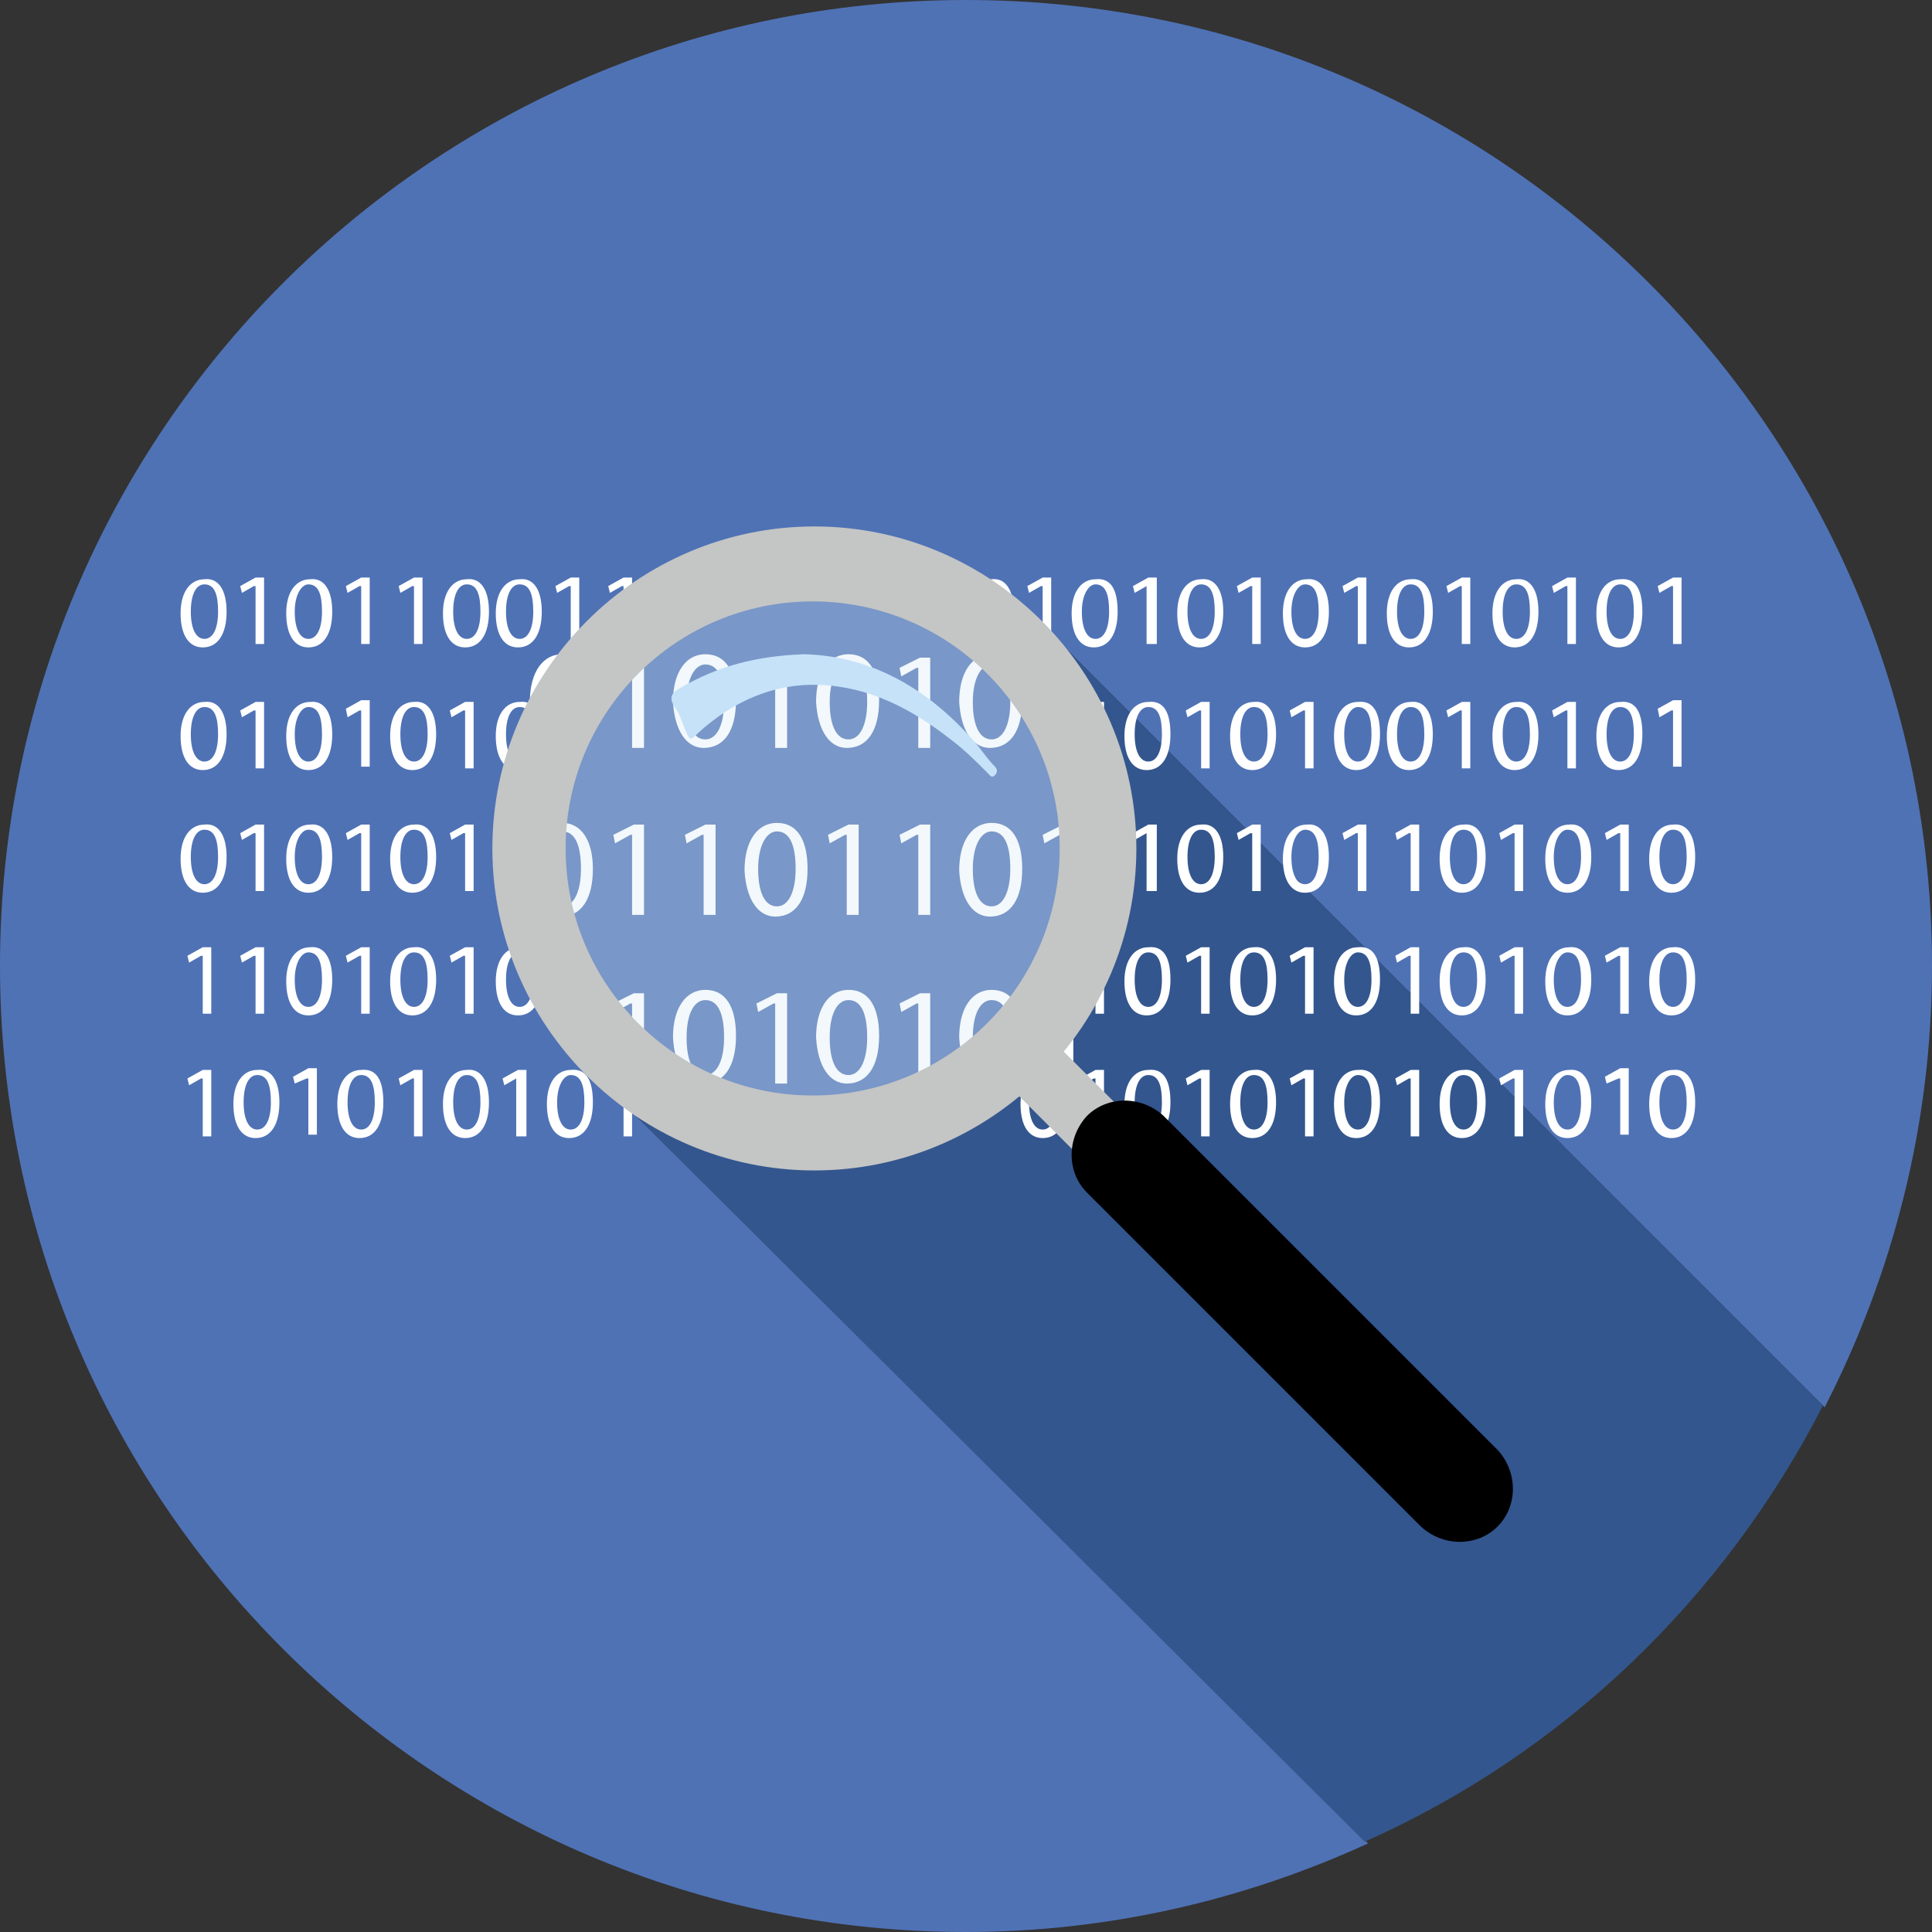 <?xml version="1.0" encoding="UTF-8" standalone="no"?>
<!-- Generator: Adobe Illustrator 22.0.0, SVG Export Plug-In . SVG Version: 6.00 Build 0)  -->

<svg
   xmlns:dc="http://purl.org/dc/elements/1.1/"
   xmlns:cc="http://creativecommons.org/ns#"
   xmlns:rdf="http://www.w3.org/1999/02/22-rdf-syntax-ns#"
   xmlns:svg="http://www.w3.org/2000/svg"
   xmlns="http://www.w3.org/2000/svg"
   xmlns:sodipodi="http://sodipodi.sourceforge.net/DTD/sodipodi-0.dtd"
   xmlns:inkscape="http://www.inkscape.org/namespaces/inkscape"
   version="1.1"
   id="Ebene_1"
   x="0px"
   y="0px"
   viewBox="0 0 113.4 113.4"
   xml:space="preserve"
   inkscape:version="0.91 r13725"
   sodipodi:docname="ForschenEntwickeln_4farbig_ohne_Rand.svg"
   width="113.4"
   height="113.4"><rect x="0" y="0" width="113.4" height="113.4" fill="#333333" stroke="none"/><defs
     id="defs271" /><sodipodi:namedview
     pagecolor="#ffffff"
     bordercolor="#666666"
     borderopacity="1"
     objecttolerance="10"
     gridtolerance="10"
     guidetolerance="10"
     inkscape:pageopacity="0"
     inkscape:pageshadow="2"
     inkscape:window-width="717"
     inkscape:window-height="480"
     id="namedview269"
     showgrid="false"
     fit-margin-top="0"
     fit-margin-left="0"
     fit-margin-right="0"
     fit-margin-bottom="0"
     inkscape:zoom="0.8324515"
     inkscape:cx="57.05"
     inkscape:cy="57.05"
     inkscape:window-x="0"
     inkscape:window-y="0"
     inkscape:window-maximized="0"
     inkscape:current-layer="Ebene_1" /><style
     type="text/css"
     id="style3">
	.st0{fill:#4F72B5;}
	.st1{fill:#33568E;}
	.st2{fill:#FFFFFF;}
	.st3{opacity:0.31;fill:#D6E9F2;}
	.st4{fill:#C4C5C5;}
	.st5{fill:#C6E2F9;}
</style><g
     id="g5"
     transform="translate(-84.7,-85.4)"><path
       class="st0"
       d="m 146.8,123 45,45 c 4,-7.8 6.3,-16.6 6.3,-25.9 0,-31.3 -25.4,-56.7 -56.7,-56.7 -31.3,0 -56.7,25.4 -56.7,56.7 0,31.3 25.4,56.7 56.7,56.7 8.4,0 16.4,-1.9 23.6,-5.2 L 117.1,146 c 21,12.5 35.7,0.5 29.7,-23 z"
       id="path7"
       inkscape:connector-curvature="0"
       style="fill:#4f72b5" /><path
       class="st1"
       d="m 191.7,167.9 -45,-45 c 6,23.5 -8.6,35.5 -29.7,23 l 47.8,47.6 c 11.7,-5.2 21.1,-14.3 26.9,-25.6 z"
       id="path9"
       inkscape:connector-curvature="0"
       style="fill:#33568e" /><path
       class="st2"
       d="m 98,121.3 c 0,1.3 -0.5,2.1 -1.4,2.1 -0.8,0 -1.3,-0.7 -1.3,-2 0,-1.3 0.6,-2 1.4,-2 0.8,-0.1 1.3,0.6 1.3,1.9 z m -2.1,0 c 0,1 0.3,1.6 0.8,1.6 0.5,0 0.8,-0.6 0.8,-1.6 0,-1 -0.2,-1.6 -0.8,-1.6 -0.5,0 -0.8,0.6 -0.8,1.6 z"
       id="path11"
       inkscape:connector-curvature="0"
       style="fill:#ffffff" /><path
       class="st2"
       d="m 99.6,119.8 0,0 -0.7,0.4 -0.1,-0.4 0.9,-0.5 0.5,0 0,3.9 -0.5,0 0,-3.4 z"
       id="path13"
       inkscape:connector-curvature="0"
       style="fill:#ffffff" /><path
       class="st2"
       d="m 104.2,121.3 c 0,1.3 -0.5,2.1 -1.4,2.1 -0.8,0 -1.3,-0.7 -1.3,-2 0,-1.3 0.6,-2 1.4,-2 0.8,-0.1 1.3,0.6 1.3,1.9 z m -2.2,0 c 0,1 0.3,1.6 0.8,1.6 0.5,0 0.8,-0.6 0.8,-1.6 0,-1 -0.2,-1.6 -0.8,-1.6 -0.4,0 -0.8,0.6 -0.8,1.6 z"
       id="path15"
       inkscape:connector-curvature="0"
       style="fill:#ffffff" /><path
       class="st2"
       d="m 105.8,119.8 0,0 -0.7,0.4 -0.1,-0.4 0.9,-0.5 0.5,0 0,3.9 -0.5,0 0,-3.4 z"
       id="path17"
       inkscape:connector-curvature="0"
       style="fill:#ffffff" /><path
       class="st2"
       d="m 108.9,119.8 0,0 -0.7,0.4 -0.1,-0.4 0.9,-0.5 0.5,0 0,3.9 -0.5,0 0,-3.4 z"
       id="path19"
       inkscape:connector-curvature="0"
       style="fill:#ffffff" /><path
       class="st2"
       d="m 113.4,121.3 c 0,1.3 -0.5,2.1 -1.4,2.1 -0.8,0 -1.3,-0.7 -1.3,-2 0,-1.3 0.6,-2 1.4,-2 0.8,-0.1 1.3,0.6 1.3,1.9 z m -2.1,0 c 0,1 0.3,1.6 0.8,1.6 0.5,0 0.8,-0.6 0.8,-1.6 0,-1 -0.2,-1.6 -0.8,-1.6 -0.5,0 -0.8,0.6 -0.8,1.6 z"
       id="path21"
       inkscape:connector-curvature="0"
       style="fill:#ffffff" /><path
       class="st2"
       d="m 116.5,121.3 c 0,1.3 -0.5,2.1 -1.4,2.1 -0.8,0 -1.3,-0.7 -1.3,-2 0,-1.3 0.6,-2 1.4,-2 0.8,-0.1 1.3,0.6 1.3,1.9 z m -2.1,0 c 0,1 0.3,1.6 0.8,1.6 0.5,0 0.8,-0.6 0.8,-1.6 0,-1 -0.2,-1.6 -0.8,-1.6 -0.5,0 -0.8,0.6 -0.8,1.6 z"
       id="path23"
       inkscape:connector-curvature="0"
       style="fill:#ffffff" /><path
       class="st2"
       d="m 118.1,119.8 0,0 -0.7,0.4 -0.1,-0.4 0.9,-0.5 0.5,0 0,3.9 -0.5,0 0,-3.4 z"
       id="path25"
       inkscape:connector-curvature="0"
       style="fill:#ffffff" /><path
       class="st2"
       d="m 121.2,119.8 0,0 -0.7,0.4 -0.1,-0.4 0.9,-0.5 0.5,0 0,3.9 -0.5,0 0,-3.4 z"
       id="path27"
       inkscape:connector-curvature="0"
       style="fill:#ffffff" /><path
       class="st2"
       d="m 144.2,121.3 c 0,1.3 -0.5,2.1 -1.4,2.1 -0.8,0 -1.3,-0.7 -1.3,-2 0,-1.3 0.6,-2 1.4,-2 0.8,-0.1 1.3,0.6 1.3,1.9 z m -2.1,0 c 0,1 0.3,1.6 0.8,1.6 0.5,0 0.8,-0.6 0.8,-1.6 0,-1 -0.2,-1.6 -0.8,-1.6 -0.5,0 -0.8,0.6 -0.8,1.6 z"
       id="path29"
       inkscape:connector-curvature="0"
       style="fill:#ffffff" /><path
       class="st2"
       d="m 145.8,119.8 0,0 -0.7,0.4 -0.1,-0.4 0.9,-0.5 0.5,0 0,3.9 -0.5,0 0,-3.4 z"
       id="path31"
       inkscape:connector-curvature="0"
       style="fill:#ffffff" /><path
       class="st2"
       d="m 150.3,121.3 c 0,1.3 -0.5,2.1 -1.4,2.1 -0.8,0 -1.3,-0.7 -1.3,-2 0,-1.3 0.6,-2 1.4,-2 0.9,-0.1 1.3,0.6 1.3,1.9 z m -2.1,0 c 0,1 0.3,1.6 0.8,1.6 0.5,0 0.8,-0.6 0.8,-1.6 0,-1 -0.2,-1.6 -0.8,-1.6 -0.4,0 -0.8,0.6 -0.8,1.6 z"
       id="path33"
       inkscape:connector-curvature="0"
       style="fill:#ffffff" /><path
       class="st2"
       d="m 152,119.8 0,0 -0.7,0.4 -0.1,-0.4 0.9,-0.5 0.5,0 0,3.9 -0.6,0 0,-3.4 z"
       id="path35"
       inkscape:connector-curvature="0"
       style="fill:#ffffff" /><path
       class="st2"
       d="m 156.5,121.3 c 0,1.3 -0.5,2.1 -1.4,2.1 -0.8,0 -1.3,-0.7 -1.3,-2 0,-1.3 0.6,-2 1.4,-2 0.8,-0.1 1.3,0.6 1.3,1.9 z m -2.1,0 c 0,1 0.3,1.6 0.8,1.6 0.5,0 0.8,-0.6 0.8,-1.6 0,-1 -0.2,-1.6 -0.8,-1.6 -0.5,0 -0.8,0.6 -0.8,1.6 z"
       id="path37"
       inkscape:connector-curvature="0"
       style="fill:#ffffff" /><path
       class="st2"
       d="m 158.1,119.8 0,0 -0.7,0.4 -0.1,-0.4 0.9,-0.5 0.5,0 0,3.9 -0.5,0 0,-3.4 z"
       id="path39"
       inkscape:connector-curvature="0"
       style="fill:#ffffff" /><path
       class="st2"
       d="m 162.7,121.3 c 0,1.3 -0.5,2.1 -1.4,2.1 -0.8,0 -1.3,-0.7 -1.3,-2 0,-1.3 0.6,-2 1.4,-2 0.8,-0.1 1.3,0.6 1.3,1.9 z m -2.2,0 c 0,1 0.3,1.6 0.8,1.6 0.5,0 0.8,-0.6 0.8,-1.6 0,-1 -0.2,-1.6 -0.8,-1.6 -0.4,0 -0.8,0.6 -0.8,1.6 z"
       id="path41"
       inkscape:connector-curvature="0"
       style="fill:#ffffff" /><path
       class="st2"
       d="m 164.3,119.8 0,0 -0.7,0.4 -0.1,-0.4 0.9,-0.5 0.5,0 0,3.9 -0.5,0 0,-3.4 z"
       id="path43"
       inkscape:connector-curvature="0"
       style="fill:#ffffff" /><path
       class="st2"
       d="m 168.8,121.3 c 0,1.3 -0.5,2.1 -1.4,2.1 -0.8,0 -1.3,-0.7 -1.3,-2 0,-1.3 0.6,-2 1.4,-2 0.8,-0.1 1.3,0.6 1.3,1.9 z m -2.1,0 c 0,1 0.3,1.6 0.8,1.6 0.5,0 0.8,-0.6 0.8,-1.6 0,-1 -0.2,-1.6 -0.8,-1.6 -0.5,0 -0.8,0.6 -0.8,1.6 z"
       id="path45"
       inkscape:connector-curvature="0"
       style="fill:#ffffff" /><path
       class="st2"
       d="m 170.4,119.8 0,0 -0.7,0.4 -0.1,-0.4 0.9,-0.5 0.5,0 0,3.9 -0.5,0 0,-3.4 z"
       id="path47"
       inkscape:connector-curvature="0"
       style="fill:#ffffff" /><path
       class="st2"
       d="m 175,121.3 c 0,1.3 -0.5,2.1 -1.4,2.1 -0.8,0 -1.3,-0.7 -1.3,-2 0,-1.3 0.6,-2 1.4,-2 0.8,-0.1 1.3,0.6 1.3,1.9 z m -2.1,0 c 0,1 0.3,1.6 0.8,1.6 0.5,0 0.8,-0.6 0.8,-1.6 0,-1 -0.2,-1.6 -0.8,-1.6 -0.5,0 -0.8,0.6 -0.8,1.6 z"
       id="path49"
       inkscape:connector-curvature="0"
       style="fill:#ffffff" /><path
       class="st2"
       d="m 176.6,119.8 0,0 -0.7,0.4 -0.1,-0.4 0.9,-0.5 0.5,0 0,3.9 -0.5,0 0,-3.4 z"
       id="path51"
       inkscape:connector-curvature="0"
       style="fill:#ffffff" /><path
       class="st2"
       d="m 181.1,121.3 c 0,1.3 -0.5,2.1 -1.4,2.1 -0.8,0 -1.3,-0.7 -1.3,-2 0,-1.3 0.6,-2 1.4,-2 0.9,-0.1 1.3,0.6 1.3,1.9 z m -2.1,0 c 0,1 0.3,1.6 0.8,1.6 0.5,0 0.8,-0.6 0.8,-1.6 0,-1 -0.2,-1.6 -0.8,-1.6 -0.5,0 -0.8,0.6 -0.8,1.6 z"
       id="path53"
       inkscape:connector-curvature="0"
       style="fill:#ffffff" /><path
       class="st2"
       d="m 182.8,119.8 0,0 -0.7,0.4 -0.1,-0.4 0.9,-0.5 0.5,0 0,3.9 -0.5,0 0,-3.4 z"
       id="path55"
       inkscape:connector-curvature="0"
       style="fill:#ffffff" /><path
       class="st2"
       d="m 98,128.5 c 0,1.3 -0.5,2.1 -1.4,2.1 -0.8,0 -1.3,-0.7 -1.3,-2 0,-1.3 0.6,-2 1.4,-2 0.8,-0.1 1.3,0.6 1.3,1.9 z m -2.1,0 c 0,1 0.3,1.6 0.8,1.6 0.5,0 0.8,-0.6 0.8,-1.6 0,-1 -0.2,-1.6 -0.8,-1.6 -0.5,0 -0.8,0.6 -0.8,1.6 z"
       id="path57"
       inkscape:connector-curvature="0"
       style="fill:#ffffff" /><path
       class="st2"
       d="m 99.6,127.1 0,0 -0.7,0.4 -0.1,-0.4 0.9,-0.5 0.5,0 0,3.9 -0.5,0 0,-3.4 z"
       id="path59"
       inkscape:connector-curvature="0"
       style="fill:#ffffff" /><path
       class="st2"
       d="m 104.2,128.5 c 0,1.3 -0.5,2.1 -1.4,2.1 -0.8,0 -1.3,-0.7 -1.3,-2 0,-1.3 0.6,-2 1.4,-2 0.8,-0.1 1.3,0.6 1.3,1.9 z m -2.2,0 c 0,1 0.3,1.6 0.8,1.6 0.5,0 0.8,-0.6 0.8,-1.6 0,-1 -0.2,-1.6 -0.8,-1.6 -0.4,0 -0.8,0.6 -0.8,1.6 z"
       id="path61"
       inkscape:connector-curvature="0"
       style="fill:#ffffff" /><path
       class="st2"
       d="m 105.8,127.1 0,0 -0.7,0.4 -0.1,-0.5 0.9,-0.5 0.5,0 0,3.9 -0.5,0 0,-3.3 z"
       id="path63"
       inkscape:connector-curvature="0"
       style="fill:#ffffff" /><path
       class="st2"
       d="m 110.3,128.5 c 0,1.3 -0.5,2.1 -1.4,2.1 -0.8,0 -1.3,-0.7 -1.3,-2 0,-1.3 0.6,-2 1.4,-2 0.8,-0.1 1.3,0.6 1.3,1.9 z m -2.1,0 c 0,1 0.3,1.6 0.8,1.6 0.5,0 0.8,-0.6 0.8,-1.6 0,-1 -0.2,-1.6 -0.8,-1.6 -0.5,0 -0.8,0.6 -0.8,1.6 z"
       id="path65"
       inkscape:connector-curvature="0"
       style="fill:#ffffff" /><path
       class="st2"
       d="m 111.9,127.1 0,0 -0.7,0.4 -0.1,-0.4 0.9,-0.5 0.5,0 0,3.9 -0.5,0 0,-3.4 z"
       id="path67"
       inkscape:connector-curvature="0"
       style="fill:#ffffff" /><path
       class="st2"
       d="m 116.5,128.5 c 0,1.3 -0.5,2.1 -1.4,2.1 -0.8,0 -1.3,-0.7 -1.3,-2 0,-1.3 0.6,-2 1.4,-2 0.8,-0.1 1.3,0.6 1.3,1.9 z m -2.1,0 c 0,1 0.3,1.6 0.8,1.6 0.5,0 0.8,-0.6 0.8,-1.6 0,-1 -0.2,-1.6 -0.8,-1.6 -0.5,0 -0.8,0.6 -0.8,1.6 z"
       id="path69"
       inkscape:connector-curvature="0"
       style="fill:#ffffff" /><path
       class="st2"
       d="m 119.5,126.5 c 0,1.8 -0.7,2.8 -1.9,2.8 -1,0 -1.7,-1 -1.8,-2.7 0,-1.8 0.8,-2.8 1.9,-2.8 1.1,0 1.8,1 1.8,2.7 z m -2.9,0.1 c 0,1.4 0.4,2.2 1.1,2.2 0.7,0 1.1,-0.9 1.1,-2.2 0,-1.3 -0.3,-2.2 -1.1,-2.2 -0.7,0 -1.1,0.8 -1.1,2.2 z"
       id="path71"
       inkscape:connector-curvature="0"
       style="fill:#ffffff" /><path
       class="st2"
       d="m 121.7,124.6 0,0 -0.9,0.5 -0.1,-0.5 1.2,-0.6 0.6,0 0,5.3 -0.7,0 0,-4.7 z"
       id="path73"
       inkscape:connector-curvature="0"
       style="fill:#ffffff" /><path
       class="st2"
       d="m 127.9,126.5 c 0,1.8 -0.7,2.8 -1.9,2.8 -1,0 -1.7,-1 -1.8,-2.7 0,-1.8 0.8,-2.8 1.9,-2.8 1.2,0 1.8,1 1.8,2.7 z m -2.9,0.1 c 0,1.4 0.4,2.2 1.1,2.2 0.7,0 1.1,-0.9 1.1,-2.2 0,-1.3 -0.3,-2.2 -1.1,-2.2 -0.6,0 -1.1,0.8 -1.1,2.2 z"
       id="path75"
       inkscape:connector-curvature="0"
       style="fill:#ffffff" /><path
       class="st2"
       d="m 130.1,124.6 0,0 -0.9,0.5 -0.1,-0.5 1.2,-0.6 0.6,0 0,5.3 -0.7,0 0,-4.7 z"
       id="path77"
       inkscape:connector-curvature="0"
       style="fill:#ffffff" /><path
       class="st2"
       d="m 136.3,126.5 c 0,1.8 -0.7,2.8 -1.9,2.8 -1,0 -1.7,-1 -1.8,-2.7 0,-1.8 0.8,-2.8 1.9,-2.8 1.2,0 1.8,1 1.8,2.7 z m -2.9,0.1 c 0,1.4 0.4,2.2 1.1,2.2 0.7,0 1.1,-0.9 1.1,-2.2 0,-1.3 -0.3,-2.2 -1.1,-2.2 -0.6,0 -1.1,0.8 -1.1,2.2 z"
       id="path79"
       inkscape:connector-curvature="0"
       style="fill:#ffffff" /><path
       class="st2"
       d="m 138.5,124.6 0,0 -0.9,0.5 -0.1,-0.5 1.2,-0.6 0.6,0 0,5.3 -0.7,0 0,-4.7 z"
       id="path81"
       inkscape:connector-curvature="0"
       style="fill:#ffffff" /><path
       class="st2"
       d="m 144.7,126.5 c 0,1.8 -0.7,2.8 -1.9,2.8 -1,0 -1.7,-1 -1.8,-2.7 0,-1.8 0.8,-2.8 1.9,-2.8 1.2,0 1.8,1 1.8,2.7 z m -2.9,0.1 c 0,1.4 0.4,2.2 1.1,2.2 0.7,0 1.1,-0.9 1.1,-2.2 0,-1.3 -0.3,-2.2 -1.1,-2.2 -0.6,0 -1.1,0.8 -1.1,2.2 z"
       id="path83"
       inkscape:connector-curvature="0"
       style="fill:#ffffff" /><path
       class="st2"
       d="m 146.9,124.6 0,0 -0.9,0.5 -0.1,-0.5 1.2,-0.6 0.6,0 0,5.3 -0.7,0 0,-4.7 z"
       id="path85"
       inkscape:connector-curvature="0"
       style="fill:#ffffff" /><path
       class="st2"
       d="m 148.9,127.1 0,0 -0.7,0.4 -0.1,-0.4 0.9,-0.5 0.5,0 0,3.9 -0.5,0 0,-3.4 z"
       id="path87"
       inkscape:connector-curvature="0"
       style="fill:#ffffff" /><path
       class="st2"
       d="m 153.4,128.5 c 0,1.3 -0.5,2.1 -1.4,2.1 -0.8,0 -1.3,-0.7 -1.3,-2 0,-1.3 0.6,-2 1.4,-2 0.9,-0.1 1.3,0.6 1.3,1.9 z m -2.1,0 c 0,1 0.3,1.6 0.8,1.6 0.5,0 0.8,-0.6 0.8,-1.6 0,-1 -0.2,-1.6 -0.8,-1.6 -0.5,0 -0.8,0.6 -0.8,1.6 z"
       id="path89"
       inkscape:connector-curvature="0"
       style="fill:#ffffff" /><path
       class="st2"
       d="m 155.1,127.1 0,0 -0.7,0.4 -0.1,-0.4 0.9,-0.5 0.5,0 0,3.9 -0.5,0 0,-3.4 z"
       id="path91"
       inkscape:connector-curvature="0"
       style="fill:#ffffff" /><path
       class="st2"
       d="m 159.6,128.5 c 0,1.3 -0.5,2.1 -1.4,2.1 -0.8,0 -1.3,-0.7 -1.3,-2 0,-1.3 0.6,-2 1.4,-2 0.8,-0.1 1.3,0.6 1.3,1.9 z m -2.1,0 c 0,1 0.3,1.6 0.8,1.6 0.5,0 0.8,-0.6 0.8,-1.6 0,-1 -0.2,-1.6 -0.8,-1.6 -0.5,0 -0.8,0.6 -0.8,1.6 z"
       id="path93"
       inkscape:connector-curvature="0"
       style="fill:#ffffff" /><path
       class="st2"
       d="m 161.2,127.1 0,0 -0.7,0.4 -0.1,-0.4 0.9,-0.5 0.5,0 0,3.9 -0.5,0 0,-3.4 z"
       id="path95"
       inkscape:connector-curvature="0"
       style="fill:#ffffff" /><path
       class="st2"
       d="m 165.7,128.5 c 0,1.3 -0.5,2.1 -1.4,2.1 -0.8,0 -1.3,-0.7 -1.3,-2 0,-1.3 0.6,-2 1.4,-2 0.9,-0.1 1.3,0.6 1.3,1.9 z m -2.1,0 c 0,1 0.3,1.6 0.8,1.6 0.5,0 0.8,-0.6 0.8,-1.6 0,-1 -0.2,-1.6 -0.8,-1.6 -0.4,0 -0.8,0.6 -0.8,1.6 z"
       id="path97"
       inkscape:connector-curvature="0"
       style="fill:#ffffff" /><path
       class="st2"
       d="m 168.8,128.5 c 0,1.3 -0.5,2.1 -1.4,2.1 -0.8,0 -1.3,-0.7 -1.3,-2 0,-1.3 0.6,-2 1.4,-2 0.8,-0.1 1.3,0.6 1.3,1.9 z m -2.1,0 c 0,1 0.3,1.6 0.8,1.6 0.5,0 0.8,-0.6 0.8,-1.6 0,-1 -0.2,-1.6 -0.8,-1.6 -0.5,0 -0.8,0.6 -0.8,1.6 z"
       id="path99"
       inkscape:connector-curvature="0"
       style="fill:#ffffff" /><path
       class="st2"
       d="m 170.4,127.1 0,0 -0.7,0.4 -0.1,-0.4 0.9,-0.5 0.5,0 0,3.9 -0.5,0 0,-3.4 z"
       id="path101"
       inkscape:connector-curvature="0"
       style="fill:#ffffff" /><path
       class="st2"
       d="m 175,128.5 c 0,1.3 -0.5,2.1 -1.4,2.1 -0.8,0 -1.3,-0.7 -1.3,-2 0,-1.3 0.6,-2 1.4,-2 0.8,-0.1 1.3,0.6 1.3,1.9 z m -2.1,0 c 0,1 0.3,1.6 0.8,1.6 0.5,0 0.8,-0.6 0.8,-1.6 0,-1 -0.2,-1.6 -0.8,-1.6 -0.5,0 -0.8,0.6 -0.8,1.6 z"
       id="path103"
       inkscape:connector-curvature="0"
       style="fill:#ffffff" /><path
       class="st2"
       d="m 176.6,127.1 0,0 -0.7,0.4 -0.1,-0.4 0.9,-0.5 0.5,0 0,3.9 -0.5,0 0,-3.4 z"
       id="path105"
       inkscape:connector-curvature="0"
       style="fill:#ffffff" /><path
       class="st2"
       d="m 181.1,128.5 c 0,1.3 -0.5,2.1 -1.4,2.1 -0.8,0 -1.3,-0.7 -1.3,-2 0,-1.3 0.6,-2 1.4,-2 0.9,-0.1 1.3,0.6 1.3,1.9 z m -2.1,0 c 0,1 0.3,1.6 0.8,1.6 0.5,0 0.8,-0.6 0.8,-1.6 0,-1 -0.2,-1.6 -0.8,-1.6 -0.5,0 -0.8,0.6 -0.8,1.6 z"
       id="path107"
       inkscape:connector-curvature="0"
       style="fill:#ffffff" /><path
       class="st2"
       d="m 182.8,127.1 0,0 -0.7,0.4 -0.1,-0.5 0.9,-0.5 0.5,0 0,3.9 -0.5,0 0,-3.3 z"
       id="path109"
       inkscape:connector-curvature="0"
       style="fill:#ffffff" /><path
       class="st2"
       d="m 98,135.7 c 0,1.3 -0.5,2.1 -1.4,2.1 -0.8,0 -1.3,-0.7 -1.3,-2 0,-1.3 0.6,-2 1.4,-2 0.8,-0.1 1.3,0.6 1.3,1.9 z m -2.1,0 c 0,1 0.3,1.6 0.8,1.6 0.5,0 0.8,-0.6 0.8,-1.6 0,-1 -0.2,-1.6 -0.8,-1.6 -0.5,0 -0.8,0.6 -0.8,1.6 z"
       id="path111"
       inkscape:connector-curvature="0"
       style="fill:#ffffff" /><path
       class="st2"
       d="m 99.6,134.3 0,0 -0.7,0.4 -0.1,-0.4 0.9,-0.5 0.5,0 0,3.9 -0.5,0 0,-3.4 z"
       id="path113"
       inkscape:connector-curvature="0"
       style="fill:#ffffff" /><path
       class="st2"
       d="m 104.2,135.7 c 0,1.3 -0.5,2.1 -1.4,2.1 -0.8,0 -1.3,-0.7 -1.3,-2 0,-1.3 0.6,-2 1.4,-2 0.8,-0.1 1.3,0.6 1.3,1.9 z m -2.2,0 c 0,1 0.3,1.6 0.8,1.6 0.5,0 0.8,-0.6 0.8,-1.6 0,-1 -0.2,-1.6 -0.8,-1.6 -0.4,0 -0.8,0.6 -0.8,1.6 z"
       id="path115"
       inkscape:connector-curvature="0"
       style="fill:#ffffff" /><path
       class="st2"
       d="m 105.8,134.3 0,0 -0.7,0.4 -0.1,-0.4 0.9,-0.5 0.5,0 0,3.9 -0.5,0 0,-3.4 z"
       id="path117"
       inkscape:connector-curvature="0"
       style="fill:#ffffff" /><path
       class="st2"
       d="m 110.3,135.7 c 0,1.3 -0.5,2.1 -1.4,2.1 -0.8,0 -1.3,-0.7 -1.3,-2 0,-1.3 0.6,-2 1.4,-2 0.8,-0.1 1.3,0.6 1.3,1.9 z m -2.1,0 c 0,1 0.3,1.6 0.8,1.6 0.5,0 0.8,-0.6 0.8,-1.6 0,-1 -0.2,-1.6 -0.8,-1.6 -0.5,0 -0.8,0.6 -0.8,1.6 z"
       id="path119"
       inkscape:connector-curvature="0"
       style="fill:#ffffff" /><path
       class="st2"
       d="m 111.9,134.3 0,0 -0.7,0.4 -0.1,-0.4 0.9,-0.5 0.5,0 0,3.9 -0.5,0 0,-3.4 z"
       id="path121"
       inkscape:connector-curvature="0"
       style="fill:#ffffff" /><path
       class="st2"
       d="m 116.5,135.7 c 0,1.3 -0.5,2.1 -1.4,2.1 -0.8,0 -1.3,-0.7 -1.3,-2 0,-1.3 0.6,-2 1.4,-2 0.8,-0.1 1.3,0.6 1.3,1.9 z m -2.1,0 c 0,1 0.3,1.6 0.8,1.6 0.5,0 0.8,-0.6 0.8,-1.6 0,-1 -0.2,-1.6 -0.8,-1.6 -0.5,0 -0.8,0.6 -0.8,1.6 z"
       id="path123"
       inkscape:connector-curvature="0"
       style="fill:#ffffff" /><path
       class="st2"
       d="m 119.5,136.4 c 0,1.8 -0.7,2.8 -1.9,2.8 -1,0 -1.7,-1 -1.8,-2.7 0,-1.8 0.8,-2.8 1.9,-2.8 1.1,0 1.8,1 1.8,2.7 z m -2.9,0 c 0,1.4 0.4,2.2 1.1,2.2 0.7,0 1.1,-0.9 1.1,-2.2 0,-1.3 -0.3,-2.2 -1.1,-2.2 -0.7,0 -1.1,0.8 -1.1,2.2 z"
       id="path125"
       inkscape:connector-curvature="0"
       style="fill:#ffffff" /><path
       class="st2"
       d="m 121.7,134.4 0,0 -0.9,0.5 -0.1,-0.5 1.2,-0.6 0.6,0 0,5.3 -0.7,0 0,-4.7 z"
       id="path127"
       inkscape:connector-curvature="0"
       style="fill:#ffffff" /><path
       class="st2"
       d="m 125.9,134.4 0,0 -0.9,0.5 -0.1,-0.5 1.2,-0.6 0.6,0 0,5.3 -0.7,0 0,-4.7 z"
       id="path129"
       inkscape:connector-curvature="0"
       style="fill:#ffffff" /><path
       class="st2"
       d="m 132.1,136.4 c 0,1.8 -0.7,2.8 -1.9,2.8 -1,0 -1.7,-1 -1.8,-2.7 0,-1.8 0.8,-2.8 1.9,-2.8 1.2,0 1.8,1 1.8,2.7 z m -2.9,0 c 0,1.4 0.4,2.2 1.1,2.2 0.7,0 1.1,-0.9 1.1,-2.2 0,-1.3 -0.3,-2.2 -1.1,-2.2 -0.6,0 -1.1,0.8 -1.1,2.2 z"
       id="path131"
       inkscape:connector-curvature="0"
       style="fill:#ffffff" /><path
       class="st2"
       d="m 134.3,134.4 0,0 -0.9,0.5 -0.1,-0.5 1.2,-0.6 0.6,0 0,5.3 -0.7,0 0,-4.7 z"
       id="path133"
       inkscape:connector-curvature="0"
       style="fill:#ffffff" /><path
       class="st2"
       d="m 138.5,134.4 0,0 -0.9,0.5 -0.1,-0.5 1.2,-0.6 0.6,0 0,5.3 -0.7,0 0,-4.7 z"
       id="path135"
       inkscape:connector-curvature="0"
       style="fill:#ffffff" /><path
       class="st2"
       d="m 144.7,136.4 c 0,1.8 -0.7,2.8 -1.9,2.8 -1,0 -1.7,-1 -1.8,-2.7 0,-1.8 0.8,-2.8 1.9,-2.8 1.2,0 1.8,1 1.8,2.7 z m -2.9,0 c 0,1.4 0.4,2.2 1.1,2.2 0.7,0 1.1,-0.9 1.1,-2.2 0,-1.3 -0.3,-2.2 -1.1,-2.2 -0.6,0 -1.1,0.8 -1.1,2.2 z"
       id="path137"
       inkscape:connector-curvature="0"
       style="fill:#ffffff" /><path
       class="st2"
       d="m 146.9,134.4 0,0 -0.9,0.5 -0.1,-0.5 1.2,-0.6 0.6,0 0,5.3 -0.7,0 0,-4.7 z"
       id="path139"
       inkscape:connector-curvature="0"
       style="fill:#ffffff" /><path
       class="st2"
       d="m 152,134.3 0,0 -0.7,0.4 -0.1,-0.4 0.9,-0.5 0.5,0 0,3.9 -0.6,0 0,-3.4 z"
       id="path141"
       inkscape:connector-curvature="0"
       style="fill:#ffffff" /><path
       class="st2"
       d="m 156.5,135.7 c 0,1.3 -0.5,2.1 -1.4,2.1 -0.8,0 -1.3,-0.7 -1.3,-2 0,-1.3 0.6,-2 1.4,-2 0.8,-0.1 1.3,0.6 1.3,1.9 z m -2.1,0 c 0,1 0.3,1.6 0.8,1.6 0.5,0 0.8,-0.6 0.8,-1.6 0,-1 -0.2,-1.6 -0.8,-1.6 -0.5,0 -0.8,0.6 -0.8,1.6 z"
       id="path143"
       inkscape:connector-curvature="0"
       style="fill:#ffffff" /><path
       class="st2"
       d="m 158.1,134.3 0,0 -0.7,0.4 -0.1,-0.4 0.9,-0.5 0.5,0 0,3.9 -0.5,0 0,-3.4 z"
       id="path145"
       inkscape:connector-curvature="0"
       style="fill:#ffffff" /><path
       class="st2"
       d="m 162.7,135.7 c 0,1.3 -0.5,2.1 -1.4,2.1 -0.8,0 -1.3,-0.7 -1.3,-2 0,-1.3 0.6,-2 1.4,-2 0.8,-0.1 1.3,0.6 1.3,1.9 z m -2.2,0 c 0,1 0.3,1.6 0.8,1.6 0.5,0 0.8,-0.6 0.8,-1.6 0,-1 -0.2,-1.6 -0.8,-1.6 -0.4,0 -0.8,0.6 -0.8,1.6 z"
       id="path147"
       inkscape:connector-curvature="0"
       style="fill:#ffffff" /><path
       class="st2"
       d="m 164.3,134.3 0,0 -0.7,0.4 -0.1,-0.4 0.9,-0.5 0.5,0 0,3.9 -0.5,0 0,-3.4 z"
       id="path149"
       inkscape:connector-curvature="0"
       style="fill:#ffffff" /><path
       class="st2"
       d="m 167.4,134.3 0,0 -0.7,0.4 -0.1,-0.4 0.9,-0.5 0.5,0 0,3.9 -0.5,0 0,-3.4 z"
       id="path151"
       inkscape:connector-curvature="0"
       style="fill:#ffffff" /><path
       class="st2"
       d="m 171.9,135.7 c 0,1.3 -0.5,2.1 -1.4,2.1 -0.8,0 -1.3,-0.7 -1.3,-2 0,-1.3 0.6,-2 1.4,-2 0.8,-0.1 1.3,0.6 1.3,1.9 z m -2.1,0 c 0,1 0.3,1.6 0.8,1.6 0.5,0 0.8,-0.6 0.8,-1.6 0,-1 -0.2,-1.6 -0.8,-1.6 -0.5,0 -0.8,0.6 -0.8,1.6 z"
       id="path153"
       inkscape:connector-curvature="0"
       style="fill:#ffffff" /><path
       class="st2"
       d="m 173.5,134.3 0,0 -0.7,0.4 -0.1,-0.4 0.9,-0.5 0.5,0 0,3.9 -0.5,0 0,-3.4 z"
       id="path155"
       inkscape:connector-curvature="0"
       style="fill:#ffffff" /><path
       class="st2"
       d="m 178.1,135.7 c 0,1.3 -0.5,2.1 -1.4,2.1 -0.8,0 -1.3,-0.7 -1.3,-2 0,-1.3 0.6,-2 1.4,-2 0.8,-0.1 1.3,0.6 1.3,1.9 z m -2.2,0 c 0,1 0.3,1.6 0.8,1.6 0.5,0 0.8,-0.6 0.8,-1.6 0,-1 -0.2,-1.6 -0.8,-1.6 -0.4,0 -0.8,0.6 -0.8,1.6 z"
       id="path157"
       inkscape:connector-curvature="0"
       style="fill:#ffffff" /><path
       class="st2"
       d="m 179.7,134.3 0,0 -0.7,0.4 -0.1,-0.4 0.9,-0.5 0.5,0 0,3.9 -0.5,0 0,-3.4 z"
       id="path159"
       inkscape:connector-curvature="0"
       style="fill:#ffffff" /><path
       class="st2"
       d="m 184.2,135.7 c 0,1.3 -0.5,2.1 -1.4,2.1 -0.8,0 -1.3,-0.7 -1.3,-2 0,-1.3 0.6,-2 1.4,-2 0.8,-0.1 1.3,0.6 1.3,1.9 z m -2.1,0 c 0,1 0.3,1.6 0.8,1.6 0.5,0 0.8,-0.6 0.8,-1.6 0,-1 -0.2,-1.6 -0.8,-1.6 -0.5,0 -0.8,0.6 -0.8,1.6 z"
       id="path161"
       inkscape:connector-curvature="0"
       style="fill:#ffffff" /><path
       class="st2"
       d="m 96.5,141.5 0,0 -0.7,0.4 -0.1,-0.4 0.9,-0.5 0.5,0 0,3.9 -0.5,0 0,-3.4 z"
       id="path163"
       inkscape:connector-curvature="0"
       style="fill:#ffffff" /><path
       class="st2"
       d="m 99.6,141.5 0,0 -0.7,0.4 -0.1,-0.4 0.9,-0.5 0.5,0 0,3.9 -0.5,0 0,-3.4 z"
       id="path165"
       inkscape:connector-curvature="0"
       style="fill:#ffffff" /><path
       class="st2"
       d="m 104.2,142.9 c 0,1.3 -0.5,2.1 -1.4,2.1 -0.8,0 -1.3,-0.7 -1.3,-2 0,-1.3 0.6,-2 1.4,-2 0.8,-0.1 1.3,0.6 1.3,1.9 z m -2.2,0 c 0,1 0.3,1.6 0.8,1.6 0.5,0 0.8,-0.6 0.8,-1.6 0,-1 -0.2,-1.6 -0.8,-1.6 -0.4,0 -0.8,0.6 -0.8,1.6 z"
       id="path167"
       inkscape:connector-curvature="0"
       style="fill:#ffffff" /><path
       class="st2"
       d="m 105.8,141.5 0,0 -0.7,0.4 -0.1,-0.4 0.9,-0.5 0.5,0 0,3.9 -0.5,0 0,-3.4 z"
       id="path169"
       inkscape:connector-curvature="0"
       style="fill:#ffffff" /><path
       class="st2"
       d="m 110.3,142.9 c 0,1.3 -0.5,2.1 -1.4,2.1 -0.8,0 -1.3,-0.7 -1.3,-2 0,-1.3 0.6,-2 1.4,-2 0.8,-0.1 1.3,0.6 1.3,1.9 z m -2.1,0 c 0,1 0.3,1.6 0.8,1.6 0.5,0 0.8,-0.6 0.8,-1.6 0,-1 -0.2,-1.6 -0.8,-1.6 -0.5,0 -0.8,0.6 -0.8,1.6 z"
       id="path171"
       inkscape:connector-curvature="0"
       style="fill:#ffffff" /><path
       class="st2"
       d="m 111.9,141.5 0,0 -0.7,0.4 -0.1,-0.4 0.9,-0.5 0.5,0 0,3.9 -0.5,0 0,-3.4 z"
       id="path173"
       inkscape:connector-curvature="0"
       style="fill:#ffffff" /><path
       class="st2"
       d="m 116.5,142.9 c 0,1.3 -0.5,2.1 -1.4,2.1 -0.8,0 -1.3,-0.7 -1.3,-2 0,-1.3 0.6,-2 1.4,-2 0.8,-0.1 1.3,0.6 1.3,1.9 z m -2.1,0 c 0,1 0.3,1.6 0.8,1.6 0.5,0 0.8,-0.6 0.8,-1.6 0,-1 -0.2,-1.6 -0.8,-1.6 -0.5,0 -0.8,0.6 -0.8,1.6 z"
       id="path175"
       inkscape:connector-curvature="0"
       style="fill:#ffffff" /><path
       class="st2"
       d="m 121.7,144.3 0,0 -0.9,0.5 -0.1,-0.5 1.2,-0.6 0.6,0 0,5.3 -0.7,0 0,-4.7 z"
       id="path177"
       inkscape:connector-curvature="0"
       style="fill:#ffffff" /><path
       class="st2"
       d="m 127.9,146.2 c 0,1.8 -0.7,2.8 -1.9,2.8 -1,0 -1.7,-1 -1.8,-2.7 0,-1.8 0.8,-2.8 1.9,-2.8 1.2,0 1.8,1 1.8,2.7 z m -2.9,0.1 c 0,1.4 0.4,2.2 1.1,2.2 0.7,0 1.1,-0.9 1.1,-2.2 0,-1.3 -0.3,-2.2 -1.1,-2.2 -0.6,0 -1.1,0.7 -1.1,2.2 z"
       id="path179"
       inkscape:connector-curvature="0"
       style="fill:#ffffff" /><path
       class="st2"
       d="m 130.1,144.3 0,0 -0.9,0.5 -0.1,-0.5 1.2,-0.6 0.6,0 0,5.3 -0.7,0 0,-4.7 z"
       id="path181"
       inkscape:connector-curvature="0"
       style="fill:#ffffff" /><path
       class="st2"
       d="m 136.3,146.2 c 0,1.8 -0.7,2.8 -1.9,2.8 -1,0 -1.7,-1 -1.8,-2.7 0,-1.8 0.8,-2.8 1.9,-2.8 1.2,0 1.8,1 1.8,2.7 z m -2.9,0.1 c 0,1.4 0.4,2.2 1.1,2.2 0.7,0 1.1,-0.9 1.1,-2.2 0,-1.3 -0.3,-2.2 -1.1,-2.2 -0.6,0 -1.1,0.7 -1.1,2.2 z"
       id="path183"
       inkscape:connector-curvature="0"
       style="fill:#ffffff" /><path
       class="st2"
       d="m 138.5,144.3 0,0 -0.9,0.5 -0.1,-0.5 1.2,-0.6 0.6,0 0,5.3 -0.7,0 0,-4.7 z"
       id="path185"
       inkscape:connector-curvature="0"
       style="fill:#ffffff" /><path
       class="st2"
       d="m 144.7,146.2 c 0,1.8 -0.7,2.8 -1.9,2.8 -1,0 -1.7,-1 -1.8,-2.7 0,-1.8 0.8,-2.8 1.9,-2.8 1.2,0 1.8,1 1.8,2.7 z m -2.9,0.1 c 0,1.4 0.4,2.2 1.1,2.2 0.7,0 1.1,-0.9 1.1,-2.2 0,-1.3 -0.3,-2.2 -1.1,-2.2 -0.6,0 -1.1,0.7 -1.1,2.2 z"
       id="path187"
       inkscape:connector-curvature="0"
       style="fill:#ffffff" /><path
       class="st2"
       d="m 146.9,144.3 0,0 -0.9,0.5 -0.1,-0.5 1.2,-0.6 0.6,0 0,5.3 -0.7,0 0,-4.7 z"
       id="path189"
       inkscape:connector-curvature="0"
       style="fill:#ffffff" /><path
       class="st2"
       d="m 148.9,141.5 0,0 -0.7,0.4 -0.1,-0.4 0.9,-0.5 0.5,0 0,3.9 -0.5,0 0,-3.4 z"
       id="path191"
       inkscape:connector-curvature="0"
       style="fill:#ffffff" /><path
       class="st2"
       d="m 153.4,142.9 c 0,1.3 -0.5,2.1 -1.4,2.1 -0.8,0 -1.3,-0.7 -1.3,-2 0,-1.3 0.6,-2 1.4,-2 0.9,-0.1 1.3,0.6 1.3,1.9 z m -2.1,0 c 0,1 0.3,1.6 0.8,1.6 0.5,0 0.8,-0.6 0.8,-1.6 0,-1 -0.2,-1.6 -0.8,-1.6 -0.5,0 -0.8,0.6 -0.8,1.6 z"
       id="path193"
       inkscape:connector-curvature="0"
       style="fill:#ffffff" /><path
       class="st2"
       d="m 155.1,141.5 0,0 -0.7,0.4 -0.1,-0.4 0.9,-0.5 0.5,0 0,3.9 -0.5,0 0,-3.4 z"
       id="path195"
       inkscape:connector-curvature="0"
       style="fill:#ffffff" /><path
       class="st2"
       d="m 159.6,142.9 c 0,1.3 -0.5,2.1 -1.4,2.1 -0.8,0 -1.3,-0.7 -1.3,-2 0,-1.3 0.6,-2 1.4,-2 0.8,-0.1 1.3,0.6 1.3,1.9 z m -2.1,0 c 0,1 0.3,1.6 0.8,1.6 0.5,0 0.8,-0.6 0.8,-1.6 0,-1 -0.2,-1.6 -0.8,-1.6 -0.5,0 -0.8,0.6 -0.8,1.6 z"
       id="path197"
       inkscape:connector-curvature="0"
       style="fill:#ffffff" /><path
       class="st2"
       d="m 161.2,141.5 0,0 -0.7,0.4 -0.1,-0.4 0.9,-0.5 0.5,0 0,3.9 -0.5,0 0,-3.4 z"
       id="path199"
       inkscape:connector-curvature="0"
       style="fill:#ffffff" /><path
       class="st2"
       d="m 165.7,142.9 c 0,1.3 -0.5,2.1 -1.4,2.1 -0.8,0 -1.3,-0.7 -1.3,-2 0,-1.3 0.6,-2 1.4,-2 0.9,-0.1 1.3,0.6 1.3,1.9 z m -2.1,0 c 0,1 0.3,1.6 0.8,1.6 0.5,0 0.8,-0.6 0.8,-1.6 0,-1 -0.2,-1.6 -0.8,-1.6 -0.4,0 -0.8,0.6 -0.8,1.6 z"
       id="path201"
       inkscape:connector-curvature="0"
       style="fill:#ffffff" /><path
       class="st2"
       d="m 167.4,141.5 0,0 -0.7,0.4 -0.1,-0.4 0.9,-0.5 0.5,0 0,3.9 -0.5,0 0,-3.4 z"
       id="path203"
       inkscape:connector-curvature="0"
       style="fill:#ffffff" /><path
       class="st2"
       d="m 171.9,142.9 c 0,1.3 -0.5,2.1 -1.4,2.1 -0.8,0 -1.3,-0.7 -1.3,-2 0,-1.3 0.6,-2 1.4,-2 0.8,-0.1 1.3,0.6 1.3,1.9 z m -2.1,0 c 0,1 0.3,1.6 0.8,1.6 0.5,0 0.8,-0.6 0.8,-1.6 0,-1 -0.2,-1.6 -0.8,-1.6 -0.5,0 -0.8,0.6 -0.8,1.6 z"
       id="path205"
       inkscape:connector-curvature="0"
       style="fill:#ffffff" /><path
       class="st2"
       d="m 173.5,141.5 0,0 -0.7,0.4 -0.1,-0.4 0.9,-0.5 0.5,0 0,3.9 -0.5,0 0,-3.4 z"
       id="path207"
       inkscape:connector-curvature="0"
       style="fill:#ffffff" /><path
       class="st2"
       d="m 178.1,142.9 c 0,1.3 -0.5,2.1 -1.4,2.1 -0.8,0 -1.3,-0.7 -1.3,-2 0,-1.3 0.6,-2 1.4,-2 0.8,-0.1 1.3,0.6 1.3,1.9 z m -2.2,0 c 0,1 0.3,1.6 0.8,1.6 0.5,0 0.8,-0.6 0.8,-1.6 0,-1 -0.2,-1.6 -0.8,-1.6 -0.4,0 -0.8,0.6 -0.8,1.6 z"
       id="path209"
       inkscape:connector-curvature="0"
       style="fill:#ffffff" /><path
       class="st2"
       d="m 179.7,141.5 0,0 -0.7,0.4 -0.1,-0.4 0.9,-0.5 0.5,0 0,3.9 -0.5,0 0,-3.4 z"
       id="path211"
       inkscape:connector-curvature="0"
       style="fill:#ffffff" /><path
       class="st2"
       d="m 184.2,142.9 c 0,1.3 -0.5,2.1 -1.4,2.1 -0.8,0 -1.3,-0.7 -1.3,-2 0,-1.3 0.6,-2 1.4,-2 0.8,-0.1 1.3,0.6 1.3,1.9 z m -2.1,0 c 0,1 0.3,1.6 0.8,1.6 0.5,0 0.8,-0.6 0.8,-1.6 0,-1 -0.2,-1.6 -0.8,-1.6 -0.5,0 -0.8,0.6 -0.8,1.6 z"
       id="path213"
       inkscape:connector-curvature="0"
       style="fill:#ffffff" /><path
       class="st2"
       d="m 96.5,148.7 0,0 -0.7,0.4 -0.1,-0.4 0.9,-0.5 0.5,0 0,3.9 -0.5,0 0,-3.4 z"
       id="path215"
       inkscape:connector-curvature="0"
       style="fill:#ffffff" /><path
       class="st2"
       d="m 101.1,150.1 c 0,1.3 -0.5,2.1 -1.4,2.1 -0.8,0 -1.3,-0.7 -1.3,-2 0,-1.3 0.6,-2 1.4,-2 0.8,-0.1 1.3,0.6 1.3,1.9 z m -2.1,0 c 0,1 0.3,1.6 0.8,1.6 0.5,0 0.8,-0.6 0.8,-1.6 0,-1 -0.2,-1.6 -0.8,-1.6 -0.5,0 -0.8,0.6 -0.8,1.6 z"
       id="path217"
       inkscape:connector-curvature="0"
       style="fill:#ffffff" /><path
       class="st2"
       d="m 102.7,148.7 0,0 -0.7,0.3 -0.1,-0.4 0.9,-0.5 0.5,0 0,3.9 -0.5,0 0,-3.3 z"
       id="path219"
       inkscape:connector-curvature="0"
       style="fill:#ffffff" /><path
       class="st2"
       d="m 107.2,150.1 c 0,1.3 -0.5,2.1 -1.4,2.1 -0.8,0 -1.3,-0.7 -1.3,-2 0,-1.3 0.6,-2 1.4,-2 0.9,-0.1 1.3,0.6 1.3,1.9 z m -2.1,0 c 0,1 0.3,1.6 0.8,1.6 0.5,0 0.8,-0.6 0.8,-1.6 0,-1 -0.2,-1.6 -0.8,-1.6 -0.5,0 -0.8,0.6 -0.8,1.6 z"
       id="path221"
       inkscape:connector-curvature="0"
       style="fill:#ffffff" /><path
       class="st2"
       d="m 108.9,148.7 0,0 -0.7,0.4 -0.1,-0.4 0.9,-0.5 0.5,0 0,3.9 -0.5,0 0,-3.4 z"
       id="path223"
       inkscape:connector-curvature="0"
       style="fill:#ffffff" /><path
       class="st2"
       d="m 113.4,150.1 c 0,1.3 -0.5,2.1 -1.4,2.1 -0.8,0 -1.3,-0.7 -1.3,-2 0,-1.3 0.6,-2 1.4,-2 0.8,-0.1 1.3,0.6 1.3,1.9 z m -2.1,0 c 0,1 0.3,1.6 0.8,1.6 0.5,0 0.8,-0.6 0.8,-1.6 0,-1 -0.2,-1.6 -0.8,-1.6 -0.5,0 -0.8,0.6 -0.8,1.6 z"
       id="path225"
       inkscape:connector-curvature="0"
       style="fill:#ffffff" /><path
       class="st2"
       d="m 115,148.7 0,0 -0.7,0.4 -0.1,-0.4 0.9,-0.5 0.5,0 0,3.9 -0.6,0 0,-3.4 z"
       id="path227"
       inkscape:connector-curvature="0"
       style="fill:#ffffff" /><path
       class="st2"
       d="m 119.5,150.1 c 0,1.3 -0.5,2.1 -1.4,2.1 -0.8,0 -1.3,-0.7 -1.3,-2 0,-1.3 0.6,-2 1.4,-2 0.9,-0.1 1.3,0.6 1.3,1.9 z m -2.1,0 c 0,1 0.3,1.6 0.8,1.6 0.5,0 0.8,-0.6 0.8,-1.6 0,-1 -0.2,-1.6 -0.8,-1.6 -0.4,0 -0.8,0.6 -0.8,1.6 z"
       id="path229"
       inkscape:connector-curvature="0"
       style="fill:#ffffff" /><path
       class="st2"
       d="m 121.2,148.7 0,0 -0.7,0.4 -0.1,-0.4 0.9,-0.5 0.5,0 0,3.9 -0.5,0 0,-3.4 z"
       id="path231"
       inkscape:connector-curvature="0"
       style="fill:#ffffff" /><path
       class="st2"
       d="m 147.3,150.1 c 0,1.3 -0.5,2.1 -1.4,2.1 -0.8,0 -1.3,-0.7 -1.3,-2 0,-1.3 0.6,-2 1.4,-2 0.8,-0.1 1.3,0.6 1.3,1.9 z m -2.2,0 c 0,1 0.3,1.6 0.8,1.6 0.5,0 0.8,-0.6 0.8,-1.6 0,-1 -0.2,-1.6 -0.8,-1.6 -0.4,0 -0.8,0.6 -0.8,1.6 z"
       id="path233"
       inkscape:connector-curvature="0"
       style="fill:#ffffff" /><path
       class="st2"
       d="m 148.9,148.7 0,0 -0.7,0.4 -0.1,-0.4 0.9,-0.5 0.5,0 0,3.9 -0.5,0 0,-3.4 z"
       id="path235"
       inkscape:connector-curvature="0"
       style="fill:#ffffff" /><path
       class="st2"
       d="m 153.4,150.1 c 0,1.3 -0.5,2.1 -1.4,2.1 -0.8,0 -1.3,-0.7 -1.3,-2 0,-1.3 0.6,-2 1.4,-2 0.9,-0.1 1.3,0.6 1.3,1.9 z m -2.1,0 c 0,1 0.3,1.6 0.8,1.6 0.5,0 0.8,-0.6 0.8,-1.6 0,-1 -0.2,-1.6 -0.8,-1.6 -0.5,0 -0.8,0.6 -0.8,1.6 z"
       id="path237"
       inkscape:connector-curvature="0"
       style="fill:#ffffff" /><path
       class="st2"
       d="m 155.1,148.7 0,0 -0.7,0.4 -0.1,-0.4 0.9,-0.5 0.5,0 0,3.9 -0.5,0 0,-3.4 z"
       id="path239"
       inkscape:connector-curvature="0"
       style="fill:#ffffff" /><path
       class="st2"
       d="m 159.6,150.1 c 0,1.3 -0.5,2.1 -1.4,2.1 -0.8,0 -1.3,-0.7 -1.3,-2 0,-1.3 0.6,-2 1.4,-2 0.8,-0.1 1.3,0.6 1.3,1.9 z m -2.1,0 c 0,1 0.3,1.6 0.8,1.6 0.5,0 0.8,-0.6 0.8,-1.6 0,-1 -0.2,-1.6 -0.8,-1.6 -0.5,0 -0.8,0.6 -0.8,1.6 z"
       id="path241"
       inkscape:connector-curvature="0"
       style="fill:#ffffff" /><path
       class="st2"
       d="m 161.2,148.7 0,0 -0.7,0.4 -0.1,-0.4 0.9,-0.5 0.5,0 0,3.9 -0.5,0 0,-3.4 z"
       id="path243"
       inkscape:connector-curvature="0"
       style="fill:#ffffff" /><path
       class="st2"
       d="m 165.7,150.1 c 0,1.3 -0.5,2.1 -1.4,2.1 -0.8,0 -1.3,-0.7 -1.3,-2 0,-1.3 0.6,-2 1.4,-2 0.9,-0.1 1.3,0.6 1.3,1.9 z m -2.1,0 c 0,1 0.3,1.6 0.8,1.6 0.5,0 0.8,-0.6 0.8,-1.6 0,-1 -0.2,-1.6 -0.8,-1.6 -0.4,0 -0.8,0.6 -0.8,1.6 z"
       id="path245"
       inkscape:connector-curvature="0"
       style="fill:#ffffff" /><path
       class="st2"
       d="m 167.4,148.7 0,0 -0.7,0.4 -0.1,-0.4 0.9,-0.5 0.5,0 0,3.9 -0.5,0 0,-3.4 z"
       id="path247"
       inkscape:connector-curvature="0"
       style="fill:#ffffff" /><path
       class="st2"
       d="m 171.9,150.1 c 0,1.3 -0.5,2.1 -1.4,2.1 -0.8,0 -1.3,-0.7 -1.3,-2 0,-1.3 0.6,-2 1.4,-2 0.8,-0.1 1.3,0.6 1.3,1.9 z m -2.1,0 c 0,1 0.3,1.6 0.8,1.6 0.5,0 0.8,-0.6 0.8,-1.6 0,-1 -0.2,-1.6 -0.8,-1.6 -0.5,0 -0.8,0.6 -0.8,1.6 z"
       id="path249"
       inkscape:connector-curvature="0"
       style="fill:#ffffff" /><path
       class="st2"
       d="m 173.5,148.7 0,0 -0.7,0.4 -0.1,-0.4 0.9,-0.5 0.5,0 0,3.9 -0.5,0 0,-3.4 z"
       id="path251"
       inkscape:connector-curvature="0"
       style="fill:#ffffff" /><path
       class="st2"
       d="m 178.1,150.1 c 0,1.3 -0.5,2.1 -1.4,2.1 -0.8,0 -1.3,-0.7 -1.3,-2 0,-1.3 0.6,-2 1.4,-2 0.8,-0.1 1.3,0.6 1.3,1.9 z m -2.2,0 c 0,1 0.3,1.6 0.8,1.6 0.5,0 0.8,-0.6 0.8,-1.6 0,-1 -0.2,-1.6 -0.8,-1.6 -0.4,0 -0.8,0.6 -0.8,1.6 z"
       id="path253"
       inkscape:connector-curvature="0"
       style="fill:#ffffff" /><path
       class="st2"
       d="m 179.7,148.7 0,0 -0.7,0.3 -0.1,-0.4 0.9,-0.5 0.5,0 0,3.9 -0.5,0 0,-3.3 z"
       id="path255"
       inkscape:connector-curvature="0"
       style="fill:#ffffff" /><path
       class="st2"
       d="m 184.2,150.1 c 0,1.3 -0.5,2.1 -1.4,2.1 -0.8,0 -1.3,-0.7 -1.3,-2 0,-1.3 0.6,-2 1.4,-2 0.8,-0.1 1.3,0.6 1.3,1.9 z m -2.1,0 c 0,1 0.3,1.6 0.8,1.6 0.5,0 0.8,-0.6 0.8,-1.6 0,-1 -0.2,-1.6 -0.8,-1.6 -0.5,0 -0.8,0.6 -0.8,1.6 z"
       id="path257"
       inkscape:connector-curvature="0"
       style="fill:#ffffff" /><circle
       class="st3"
       cx="132.4"
       cy="135.7"
       r="16"
       id="circle259"
       style="opacity:0.31;fill:#d6e9f2" /><path
       class="st4"
       d="m 132.5,116.3 c -10.4,0 -18.9,8.5 -18.9,18.9 0,10.4 8.5,18.9 18.9,18.9 10.4,0 18.9,-8.5 18.9,-18.9 0,-10.4 -8.5,-18.9 -18.9,-18.9 z m -0.1,33.4 c -8,0 -14.5,-6.5 -14.5,-14.5 0,-8 6.5,-14.5 14.5,-14.5 8,0 14.5,6.5 14.5,14.5 0,8 -6.5,14.5 -14.5,14.5 z"
       id="path261"
       inkscape:connector-curvature="0"
       style="fill:#c4c5c5" /><rect
       x="145.1"
       y="145.8"
       transform="matrix(0.707,-0.707,0.707,0.707,-62.67,147.722)"
       class="st4"
       width="3.7"
       height="7.3"
       id="rect263"
       style="fill:#c4c5c5" /><path
       d="m 172.6,175 0,0 c -1.2,1.2 -3.2,1.2 -4.5,0 l -19.6,-19.6 c -1.2,-1.2 -1.2,-3.2 0,-4.5 l 0,0 c 1.2,-1.2 3.2,-1.2 4.5,0 l 19.6,19.6 c 1.2,1.3 1.2,3.3 0,4.5 z"
       id="path265"
       inkscape:connector-curvature="0" /><path
       class="st5"
       d="m 131.9,123.8 c 3.9,0.1 7.4,2 10.3,5.5 0.3,0.4 0.6,0.8 0.9,1.1 0.1,0.1 0.2,0.3 0,0.5 -0.2,0.2 -0.3,0 -0.4,-0.1 -0.7,-0.7 -1.4,-1.4 -2.2,-2 -2.3,-1.8 -4.8,-3.1 -7.7,-3.2 -2.6,-0.1 -5,0.9 -7.1,2.8 -0.5,0.5 -0.5,0.5 -0.8,-0.2 -0.2,-0.5 -0.3,-0.9 -0.6,-1.3 -0.4,-0.6 -0.1,-0.9 0.3,-1.1 2.2,-1.3 4.5,-1.9 7.3,-2 z"
       id="path267"
       inkscape:connector-curvature="0"
       style="fill:#c6e2f9" /></g></svg>